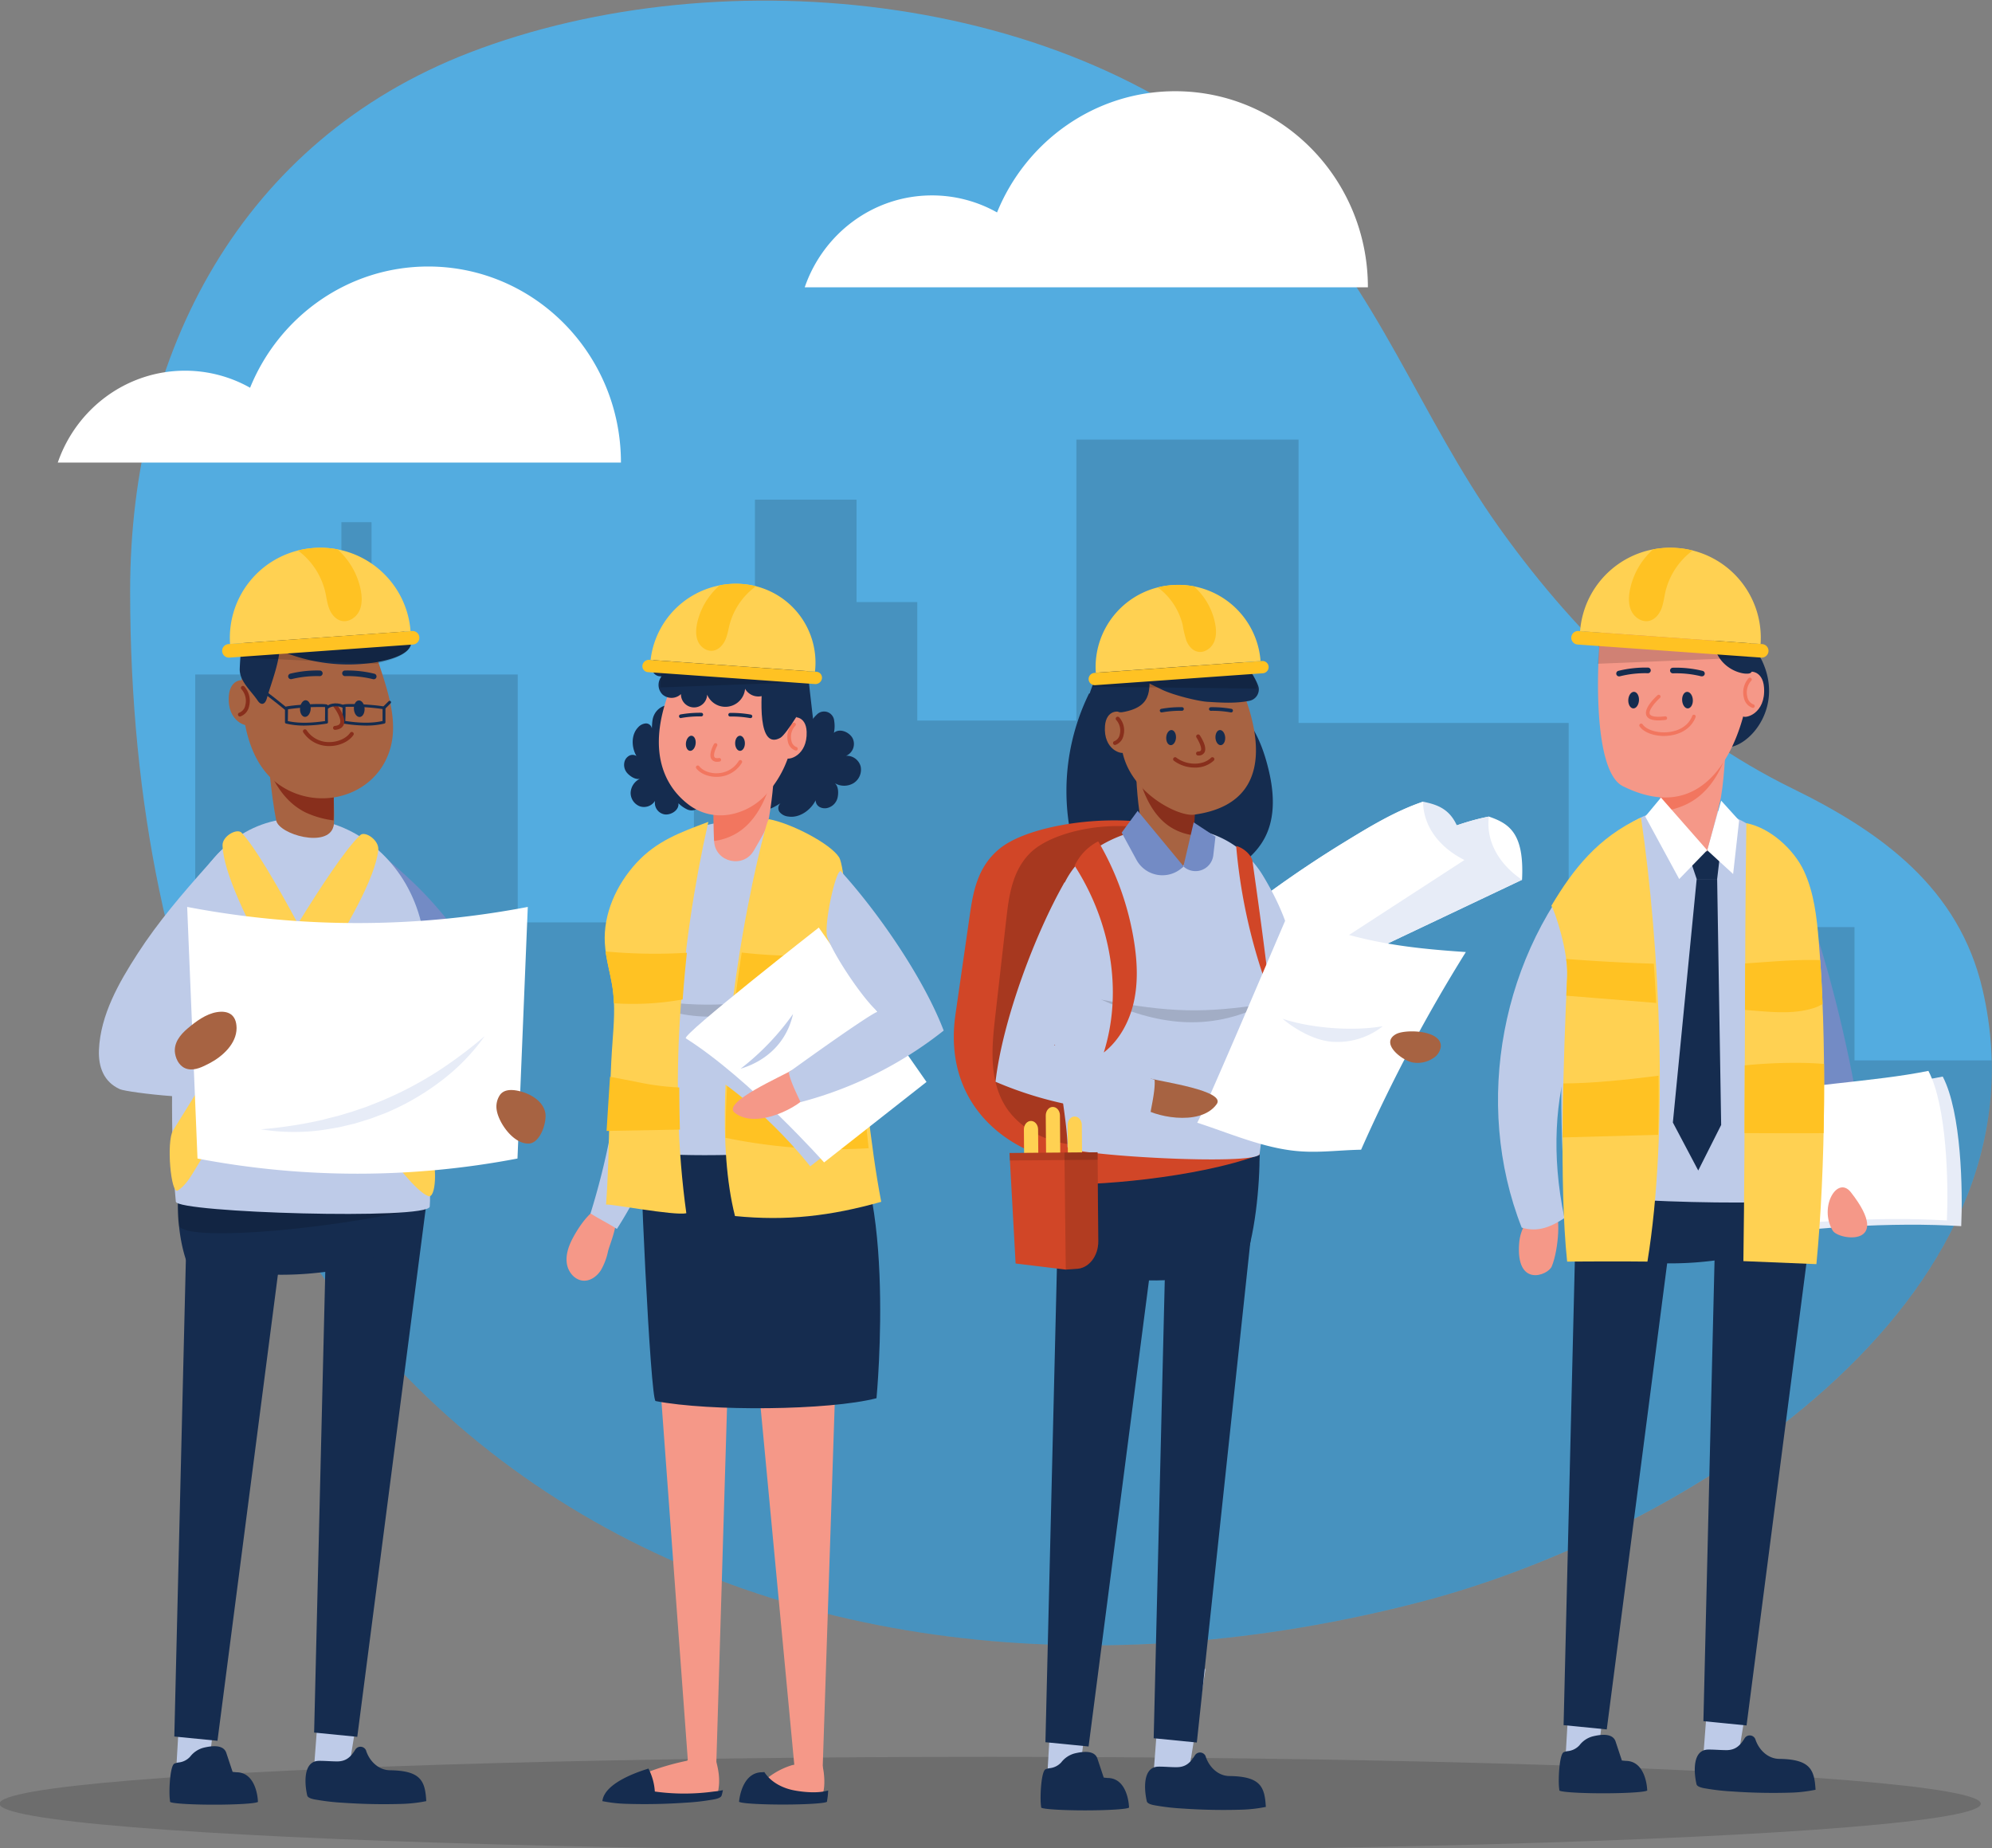 <svg id="Layer_1" data-name="Layer 1" xmlns="http://www.w3.org/2000/svg" viewBox="0 0 914 848"><rect x="0" y="0" width="914" height="848" fill="#808080" stroke="none"/><defs><style>.cls-1{fill:#53ace0;}.cls-2{opacity:0.15;}.cls-3{fill:#fff;}.cls-4{fill:#152c4f;}.cls-5{fill:#d14627;}.cls-6{opacity:0.2;}.cls-7{fill:#e7ecf7;}.cls-8{fill:#becbe8;}.cls-9{fill:none;}.cls-10{fill:#a76342;}.cls-11{fill:#882f1c;}.cls-12{fill:#738bc5;}.cls-13{fill:#ffd152;}.cls-14{fill:#ffc223;}.cls-15{fill:#f59888;}.cls-16{fill:#f2765f;}</style></defs><title>work_based_1</title><path class="cls-1" d="M689.48,244.28c-.68-.95-1.37-1.9-2.05-2.86-35.54-50-55.66-108.9-99.17-153.44-89.77-91.9-256.57-108.7-372.93-63.8C110.8,64.51,59.72,162,59.71,271.12c0,397.61,297.59,540.92,593,463.56,118.47-31,290.27-136.66,257-280.53-10.8-46.73-46.43-72.42-87.29-92.41C768.45,335.33,724.26,292.51,689.48,244.28Z"/><g class="cls-2"><path d="M850.91,425.35H783.85V355.47H770v69.88H719.76V331.67H595.82v-130H493.88v128.9h-73V276.23H393v-47h-46.6v47h-28V423.16H237.55V309.45H170.48V239.57H156.64v69.88H89.58V469.57C172.12,715,413.14,797.42,652.68,734.68,762.08,706,917,613.74,913.85,486.49H850.91Z"/></g><path class="cls-3" d="M196.49,122.27c-36.88,0-68.48,23-81.74,55.62a60.69,60.69,0,0,0-29.86-7.82c-27,0-49.95,17.61-58.38,42.15h258.4C284.91,162.54,245.32,122.27,196.49,122.27Z"/><path class="cls-3" d="M539.22,41.85c-36.87,0-68.47,23-81.74,55.61a60.79,60.79,0,0,0-29.86-7.81c-27,0-49.95,17.61-58.38,42.15h258.4C627.64,82.12,588.06,41.85,539.22,41.85Z"/><g class="cls-2"><ellipse cx="454.33" cy="827.52" rx="454.54" ry="21.51"/></g><path class="cls-4" d="M499.67,318.21a101.56,101.56,0,0,0,.41,90.17c19.51,3.41,39.58,2.91,57.62-5.21C567,399,575.94,393,580.51,384c4.91-9.69,4-21.29,1.33-31.82-2.25-9.05-5.79-18.05-12.19-24.87-8.47-9-21.12-13.23-33.51-14S511.85,315.84,499.67,318.21Z"/><path class="cls-5" d="M458.85,389.2c-10.32,8.28-12.33,19.87-13.89,30.71q-3.27,22.68-6.54,45.36c-6.26,43,26.17,66.51,59.06,69.12,19.09,1.52-12.13-4.59,10.53-11.7,24.13-7.56,34-27.2,39.5-45a268.11,268.11,0,0,0,11.63-64.28c.44-8,.4-16.44-4.95-23.6C539.2,369.74,477.31,374.38,458.85,389.2Z"/><g class="cls-6"><path d="M472.44,391.58c-8,8.14-9.53,19.53-10.73,30.18l-5.06,44.56c-1.57,13.84-2.95,28.61,4.49,40.91,9,14.85,31.79,22.49,49.31,15.51,18.64-7.43,26.28-26.73,30.53-44.22a328.09,328.09,0,0,0,9-63.14c.34-7.9.31-16.16-3.82-23.19C534.55,372.47,486.71,377,472.44,391.58Z"/></g><path class="cls-3" d="M543.62,477c51-24.19,103.77-49.18,154.74-73.37,1.12-21.5-6-25.83-15.21-29-13.24,2.57-26.22,8.29-38.53,13.74a513.68,513.68,0,0,0-116,71C531.72,466.1,536.94,473.75,543.62,477Z"/><path class="cls-7" d="M543.62,477c51-24.19,103.77-49.18,154.74-73.37-10-6.74-16.71-17.16-15.21-29-13.24,2.57-26.22,8.29-38.53,13.74a513.68,513.68,0,0,0-116,71C531.72,466.1,536.94,473.75,543.62,477Z"/><path class="cls-7" d="M528.45,487.75c47.27-30.72,96.23-62.48,143.5-93.2-1.77-21.45-9.37-24.8-19-26.75-12.78,4.3-24.87,11.68-36.34,18.71a512.36,512.36,0,0,0-105.39,85.73C515.19,478.51,521.39,485.4,528.45,487.75Z"/><path class="cls-3" d="M528.45,487.75c47.27-30.72,96.23-62.48,143.5-93.2-10.76-5.35-18.87-14.79-19-26.75-12.78,4.3-24.87,11.68-36.34,18.71a512.36,512.36,0,0,0-105.39,85.73C515.19,478.51,521.39,485.4,528.45,487.75Z"/><path class="cls-8" d="M545.05,815.34l8-49c.43-4.39-19.73-4.37-20.16,0l-3.48,45.84C529.38,821.05,543.79,820.62,545.05,815.34Z"/><polygon class="cls-4" points="529.35 797.47 549.15 799.43 577.95 530.08 535.43 546.24 529.35 797.47"/><path class="cls-8" d="M495.15,815.42l6.42-52.76c.42-4.39-17.9,1.09-18.33,5.46l-2.75,47.3C480.44,824.34,493.89,820.7,495.15,815.42Z"/><polygon class="cls-4" points="479.68 799.29 499.48 801.25 530.89 558.9 485.76 548.05 479.68 799.29"/><path class="cls-4" d="M580.67,829l.14,0c-.51-9.26-2.4-14-16.66-14.19-5.12,0-9.3-4-10.92-8.9l0-.06a2.78,2.78,0,0,0-5-.48c-2,3.26-4.11,5.32-8.16,5.38-2.83.05-5.64-.28-8.47-.25-7.6.06-6.54,11.11-5.4,15.89.36,1.56,4.1,1.91,5.28,2.13a101.4,101.4,0,0,0,11,1.19,270.93,270.93,0,0,0,27.63.52A65.68,65.68,0,0,0,580.67,829Z"/><path class="cls-4" d="M479.69,811.73a7.48,7.48,0,0,1,2-.53,8.34,8.34,0,0,0,5.25-2.66,11.48,11.48,0,0,1,6.2-4.12c3.26-.76,9-1.72,10.38,2.36l2.91,8.74,1.73.18c8.28,0,9.78,10.16,9.89,13.66h-.18c-1.21.68-9.7,1.2-20,1.2-11.13,0-20.16-.61-20.16-1.36,0,0,0-.33-.06-.78C477.1,824.57,477.73,812.72,479.69,811.73Z"/><path class="cls-4" d="M560.22,584.31c-27.5,5.31-51.32,3.72-75.15-3.57-4.58-13.65-5.78-36.3,4.74-53.28,31.55-3.64,56.61-2.42,88.14,1.31.12,14.88-2.06,39.2-8,53.46C567.5,582.26,562.63,583.85,560.22,584.31Z"/><path class="cls-5" d="M489.81,526.16c30.44-3.32,57.41-1,88.14,2.61,0,.32,0,.66,0,1-28.94,10.77-77.55,14.62-94.72,13.39C484.55,537.91,485.86,531.38,489.81,526.16Z"/><path class="cls-8" d="M496.39,394.27c15.13-13.79,39.78-19.2,60.69-11.28a44.88,44.88,0,0,1,22.42,18.75c6.52,10.75,13.22,24.9,13.81,37.17.34,7.16-2.07,14.78-7.36,19.95-1.71,24.9-7.35,65.31-8,70.52-.7,5.63-88.14.7-88.14-3.22C489.81,501.8,467.33,420.73,496.39,394.27Z"/><path class="cls-9" d="M608.33,762.21l.22.22"/><path class="cls-4" d="M499,321.79a31.39,31.39,0,0,0,2.51,21.66c6,11.63,20.24,20.33,33.37,15.53,6.15-2.24,11.64-6,16.78-10,2.66-2.08,5.34-4.38,6.67-7.48,1.78-4.16.8-8.93-.41-13.28-2.7-9.69-6.58-19.4-13.69-26.56-5.15-5.18-14.83-11.07-22.42-9.33-8.13,1.86-14.43,10.22-18.1,17.08A48.77,48.77,0,0,0,499,321.79Z"/><path class="cls-10" d="M547.6,383.37c.38-3.4.84-20,.84-24.84v-.07L520.83,346c.47,10.21.79,19.79,2.51,29.89.58,3.38,19.09,22.28,19.09,22.28S546.77,390.85,547.6,383.37Z"/><path class="cls-11" d="M529.76,350.86c7.44,3.7,18.65,5.94,18.65,5.94v.07c0,3.73.16,7.17,0,13.22-.06,1.07-.52,11.32-.81,13.13a26.23,26.23,0,0,1-9.22-3C531.53,376.47,527,369.42,524,361c-.31-5.54-.48-7.76-.69-12.71Z"/><path class="cls-10" d="M514.67,311.17c.21-1.18.44-2.35.68-3.48,1.69-7.79,4.94-7.37,13.24-11,5.7-2.49,12.5-1.64,18.41,0,1.74.48,3.46,1,5.16,1.65a25,25,0,0,0,11.52,1.19c2.81-.33,1.51-10,3.53-7.1.9,1.3,5.82,4.37,4.65,5.41-2.56,2.29-7.07,7.61-5.75,10.24,3.95,7.83,29.08,59.36-18.37,65.69-7.56,1-32.89-11.76-33.35-34.32C514.2,330,513,320.49,514.67,311.17Z"/><path class="cls-4" d="M535.11,338.25c-.13,1.92.77,3.53,2,3.61s2.34-1.41,2.47-3.32-.78-3.53-2-3.61S535.23,336.34,535.11,338.25Z"/><path class="cls-4" d="M562.16,338.25c.13,1.92-.77,3.53-2,3.61s-2.34-1.41-2.46-3.32.77-3.53,2-3.61S562,336.34,562.16,338.25Z"/><path class="cls-4" d="M564.92,326.84h-.15a46.91,46.91,0,0,0-9.17-.73.83.83,0,1,1-.05-1.66,49.48,49.48,0,0,1,9.51.76.83.83,0,0,1-.14,1.64Z"/><path class="cls-4" d="M533,326.84a.83.83,0,0,1-.82-.69.81.81,0,0,1,.68-.95,49.3,49.3,0,0,1,9.5-.76.84.84,0,0,1,.82.85.87.87,0,0,1-.87.81,47,47,0,0,0-9.17.73Z"/><path class="cls-11" d="M549.71,346.6a.91.91,0,1,1,0-1.82c.69,0,1.12-.16,1.29-.47.59-1.09-.88-4.19-2-5.95a.9.9,0,0,1,.25-1.26.92.92,0,0,1,1.27.25c.59.88,3.46,5.38,2.15,7.82A3,3,0,0,1,549.71,346.6Z"/><path class="cls-10" d="M516,345.1c-1.1,1.29-9.81-1-9-12,.54-7.45,6.64-7.94,9.53-4.87C521.18,333.25,519.08,341.45,516,345.1Z"/><path class="cls-11" d="M511.62,341.79a.92.92,0,0,1-.88-.65.9.9,0,0,1,.61-1.13,4,4,0,0,0,2.41-3,7.23,7.23,0,0,0-1.56-6.65.91.91,0,0,1,0-1.29.92.92,0,0,1,1.29,0,9,9,0,0,1,2,8.37,5.7,5.7,0,0,1-3.65,4.3A1.17,1.17,0,0,1,511.62,341.79Z"/><path class="cls-11" d="M548.17,352.14a15.91,15.91,0,0,1-9.54-3.12.89.89,0,0,1-.17-1.27.91.91,0,0,1,1.28-.17c4.82,3.67,12.25,3.7,15.9.08a.91.91,0,0,1,1.29,0,.89.89,0,0,1,0,1.28A12.37,12.37,0,0,1,548.17,352.14Z"/><path class="cls-4" d="M528,308.08c-1.63,6.11,2.67,16.06-13.11,18.67-2.93.49-6.72-3.58-6.58-6.52.28-5.93,2.23-8.92,4.87-14.25,1.87-3.76,8.61-11.47,13.42-8C531.92,301.77,529.81,301.16,528,308.08Z"/><path class="cls-12" d="M522,372l-7.34,10,6.81,12.52a13.56,13.56,0,0,0,21.6,2.94h0L522,372Z"/><path class="cls-12" d="M547.7,377.29l10,6.56-1,8.57a8.22,8.22,0,0,1-13.71,5.08h0Z"/><path class="cls-4" d="M519.84,303.25c1.46-3.77,19-4.15,22.63-5.93a30.55,30.55,0,0,1,11.82-2.69,22.39,22.39,0,0,1,8.28.83,10.3,10.3,0,0,1,6.22,5.21c1.52,3.38-.41,1.22,2.36,3.88,1.69,1.63,6.24,8.75,6.42,11.23a5.36,5.36,0,0,1-4.41,5.76c-6.3,1.25-12.79.84-19.2.43-4.27-.27-15.7-3.05-21-5.66C527,313.33,517.39,309.56,519.84,303.25Z"/><g class="cls-2"><path d="M571.38,304.67c2.63,2.61,6.57,9.14,5,11.24l-75.29-.83a43.73,43.73,0,0,0,4.1-11.74c.1-.48.22-.93.33-1.4Z"/></g><path class="cls-13" d="M537.88,268.43a37.81,37.81,0,0,1,40.51,34.84l-75.6,5.37A37.71,37.71,0,0,1,537.88,268.43Z"/><path class="cls-14" d="M502.55,314.34l76.89-5.46a2.85,2.85,0,0,0,2.65-3h0a2.85,2.85,0,0,0-3.05-2.63l-76.9,5.47a2.84,2.84,0,0,0-2.64,3h0A2.85,2.85,0,0,0,502.55,314.34Z"/><path class="cls-14" d="M549.59,299c-2.46-.52-4.26-2.68-5.2-5a46.79,46.79,0,0,1-1.73-7.26,30.25,30.25,0,0,0-11.4-17.23,37.93,37.93,0,0,1,16.58-.47,30.78,30.78,0,0,1,9.7,17c.57,2.94.67,6.11-.64,8.81S552.54,299.6,549.59,299Z"/><g class="cls-2"><path d="M505.22,458.59c25.37,11.42,49,15.33,75.38,2C553,464.78,537.17,464.78,505.22,458.59Z"/></g><path class="cls-5" d="M506.45,482.87c7.29-5.72,11.86-14.38,13.83-23.39s1.51-18.4.07-27.51A131.5,131.5,0,0,0,503.9,386a24.13,24.13,0,0,0-10.82,11.18C509.35,422.43,515.44,454.28,506.45,482.87Z"/><path class="cls-5" d="M582.38,453.49c-3.34-28.79-7.28-54.91-7.63-58.11s-4.53-6.59-7.55-7.25a255.4,255.4,0,0,0,12.57,60.05A20.65,20.65,0,0,0,582.38,453.49Z"/><path class="cls-3" d="M624.52,527.47a725.51,725.51,0,0,1,48.06-90.69c-28.28-1.92-51.21-4.64-81.47-17.7-9.67,22.45-38.36,90-41.78,96,13.66,4.41,28,10.64,42.53,12.63C603.35,529.3,612.86,527.69,624.52,527.47Z"/><path class="cls-7" d="M588.48,467.39c13.19,4.38,32.33,5.81,46,3.41A33.4,33.4,0,0,1,612.45,478C604.13,477.84,594.85,472.71,588.48,467.39Z"/><path class="cls-10" d="M657.22,474.91c2.46,1.15,4.09,2.91,3.85,5.44a7.41,7.41,0,0,1-3.55,5.17,12.87,12.87,0,0,1-9.55,1.87c-4.77-1-15-8.87-7.34-13C643.59,472.82,652.16,472.55,657.22,474.91Z"/><path class="cls-10" d="M528,494.82c4.92,1.49,34.72,5.56,30.26,11.75-7.79,10.8-30.26,5.22-34.21,1.31"/><path class="cls-8" d="M488.49,404.71c4.11,5.15,9.21,28.73,9.21,35.26-1,9.44-8.64,31.6-13.94,39.68.79-.5,16.57,4.72,46,15.77.46,4.57-1.8,13.76-1.8,14.79a172.2,172.2,0,0,1-71.18-13.92C460.06,467.9,475,428.28,488.49,404.71Z"/><path class="cls-13" d="M493.45,555.59h0c1.8,0,3.24-1.79,3.23-4l-.3-35.46c0-2.17-1.49-3.91-3.29-3.9h0c-1.8,0-3.24,1.79-3.23,4l.3,35.45C490.18,553.86,491.66,555.6,493.45,555.59Z"/><path class="cls-13" d="M483.42,551.15h0c1.8,0,3.24-1.79,3.22-3.95l-.3-35.46c0-2.17-1.49-3.91-3.29-3.9h0c-1.79,0-3.24,1.79-3.22,4l.3,35.46C480.15,549.42,481.62,551.16,483.42,551.15Z"/><path class="cls-13" d="M473.39,557.62h0c1.79,0,3.24-1.78,3.22-4l-.3-35.46c0-2.16-1.49-3.91-3.29-3.89h0c-1.8,0-3.24,1.78-3.22,3.95l.3,35.45C470.12,555.89,471.59,557.64,473.39,557.62Z"/><path class="cls-5" d="M466,579.67l23,2.8,4.61-.34c5.76,0,10.38-5.71,10.32-12.65l-.34-40.84-40.39.34Z"/><g class="cls-2"><path d="M488.4,528.77l15.21-.13.34,40.84c.06,6.94-4.56,12.6-10.32,12.65l-4.61.34Z"/></g><g class="cls-2"><rect x="463.23" y="528.81" width="40.39" height="3.45" transform="translate(-4.4 4.05) rotate(-0.48)"/></g><path class="cls-8" d="M159.83,812.73l8-49c.43-4.39-19.73-4.37-20.16,0l-3.48,45.83C144.16,818.44,158.57,818,159.83,812.73Z"/><polygon class="cls-4" points="144.13 794.86 163.93 796.82 195.34 554.47 150.21 543.62 144.13 794.86"/><path class="cls-8" d="M95.46,812.81l6.41-52.76c.43-4.39-17.9,1.09-18.32,5.46l-2.75,47.3C80.74,821.73,94.2,818.09,95.46,812.81Z"/><polygon class="cls-4" points="79.98 796.68 99.78 798.64 131.2 556.29 86.07 545.44 79.98 796.68"/><path class="cls-4" d="M195.45,826.35l.14,0c-.52-9.26-2.41-14-16.66-14.19-5.12-.06-9.3-4-10.92-8.9l0-.06a2.78,2.78,0,0,0-5-.48c-2,3.25-4.11,5.32-8.16,5.38-2.83,0-5.65-.28-8.47-.26-7.61.07-6.54,11.11-5.41,15.9.37,1.55,4.11,1.91,5.29,2.12a99,99,0,0,0,11,1.2,270.79,270.79,0,0,0,27.62.52A65.67,65.67,0,0,0,195.45,826.35Z"/><path class="cls-4" d="M80,809.12a7.39,7.39,0,0,1,2-.53,8.31,8.31,0,0,0,5.24-2.66,11.47,11.47,0,0,1,6.21-4.12c3.25-.77,9-1.72,10.38,2.36,0,0,2.9,8.74,2.9,8.74l1.73.17c8.29,0,9.79,10.17,9.9,13.67h-.18c-1.21.68-9.7,1.2-20,1.2-11.14,0-20.16-.61-20.16-1.37,0,0,0-.32-.06-.78C77.4,822,78,810.1,80,809.12Z"/><path class="cls-4" d="M160.52,581.7C133,587,109.2,585.42,85.38,578.12c-4.58-13.64-4.58-31.55-2.18-42.82a416.17,416.17,0,0,1,95.83.29,112.76,112.76,0,0,1-8.73,44C167.81,579.65,162.94,581.24,160.52,581.7Z"/><g class="cls-2"><path d="M82,561.81c-.06,7.72,60.78,3.82,113.14-7.83-28.63-3.21-107.86-22.34-110.51-20.9S81,559,82,561.81Z"/></g><path class="cls-12" d="M176.85,393.51c20.61,17.39,25.55,24.95,42.52,46.22-17.78,6.49-37.86,4.42-53.26-6.53.92-6.45,2.77-13.83,3.68-20.28S172.79,398.66,176.85,393.51Z"/><path class="cls-8" d="M99.28,400.72s.49,67.06.73,100.6c0,4.7-41.31,0-45-1.62-7.46-3.34-9.93-10.34-9.61-18,.68-16.09,9.15-30.91,17.74-44.2,9.31-14.43,20.58-27.57,32-40.38q2.44-2.73,4.9-5.44C106.62,384.39,99.28,400.72,99.28,400.72Z"/><path class="cls-8" d="M81.4,441.16c1.42-17.56,5.09-34.18,16.73-47.49,34.67-39.62,97.21-10.6,97.21,47.41,0,0,2.75,104.3,1.84,112.48-.7,6.25-116,2.81-116.5-2.27C78.05,524.46,78.48,477.58,81.4,441.16Z"/><path class="cls-10" d="M153.06,379c.93-3.66-.8-26.72-.79-31.91h0L122,333.43c.52,11.2,2.51,31.94,4.72,42.95,1.32,6.53,23.79,12.77,26.27,2.81C153,379.12,153.05,379.05,153.06,379Z"/><path class="cls-11" d="M122,333.43l30.24,13.65s.79.54.79.57c0,5.34.27,27.77,0,28.73a43,43,0,0,1-12.84-3.65c-8.29-4.11-13.81-11.83-17.33-21.1C122.51,345.33,122.29,339,122,333.43Z"/><path class="cls-10" d="M113.06,289.64c.25-1.36.51-2.7.8-4,1.94-9,5.5-8.52,14.67-12.78,6.29-2.92,13.74-2,20.22-.23,1.91.53,3.79,1.15,5.65,1.83A26.08,26.08,0,0,0,167,275.69c3.1-.41,1-4.53,3.2-1.17,1,1.49-2.79,3.46-2.64,5.22,1.74,19.84,16.57,42.39,11.89,62.17-5.41,22.85-32.47,31.22-51.31,18.15-19.53-13.56-18.77-47.29-15.54-67.88C112.77,291.33,112.91,290.49,113.06,289.64Z"/><path class="cls-4" d="M137.67,324.94c-.14,2.1.85,3.87,2.2,3.95s2.56-1.54,2.69-3.63-.84-3.87-2.19-4S137.81,322.84,137.67,324.94Z"/><path class="cls-4" d="M133.52,311.59a1.3,1.3,0,0,1-1.27-1,1.29,1.29,0,0,1,1-1.54,51.65,51.65,0,0,1,13.53-1.43,1.3,1.3,0,0,1,1.25,1.33,1.32,1.32,0,0,1-1.33,1.25,48.63,48.63,0,0,0-12.88,1.36A.9.9,0,0,1,133.52,311.59Z"/><path class="cls-4" d="M167.28,325c.13,2.1-.86,3.86-2.22,3.94s-2.55-1.55-2.68-3.64.86-3.87,2.22-3.95S167.15,322.85,167.28,325Z"/><path class="cls-4" d="M171.5,311.61a1.36,1.36,0,0,1-.29,0,48,48,0,0,0-12.87-1.42,1.31,1.31,0,0,1-1.33-1.25,1.29,1.29,0,0,1,1.26-1.32,50.8,50.8,0,0,1,13.52,1.48,1.29,1.29,0,0,1-.29,2.54Z"/><path class="cls-10" d="M114.87,332.44c-1.21,1.42-10.74-1.09-9.88-13.12.59-8.16,7.28-8.69,10.44-5.34C120.58,319.46,118.28,328.44,114.87,332.44Z"/><path class="cls-11" d="M110.1,328.73a.92.92,0,0,1-.87-.65.89.89,0,0,1,.61-1.13,4.42,4.42,0,0,0,2.7-3.36,8,8,0,0,0-1.73-7.36.9.9,0,0,1,0-1.29.91.91,0,0,1,1.29,0,9.82,9.82,0,0,1,2.19,9.08,6.18,6.18,0,0,1-3.94,4.65A1.26,1.26,0,0,1,110.1,328.73Z"/><path class="cls-11" d="M151.09,342.28H151A14.09,14.09,0,0,1,139.16,336a.9.9,0,0,1,.25-1.26.93.93,0,0,1,1.27.25A12.2,12.2,0,0,0,151,340.46h.1c3.95,0,7.78-1.71,9.55-4.26a.91.91,0,0,1,1.27-.24.9.9,0,0,1,.24,1.26C160,340.3,155.69,342.28,151.09,342.28Z"/><path class="cls-4" d="M128.45,295.23c0,8.34-3.71,17.17-6,25.12-.33,1.14-.93,2.51-2.13,2.55-1,0-1.66-.84-2.19-1.63-3.12-4.57-8.35-8.85-8.13-14.49.09-2.41.69-15.19,2.6-16.45a18,18,0,0,1,7.21-2.78C123.28,287,128.44,293.05,128.45,295.23Z"/><path class="cls-4" d="M171.52,304a80.27,80.27,0,0,1-46.4-7.08c-2-1-4.18-2.75-3.2-4.47.62-1.1,2.25-1.5,3.7-1.78a230.05,230.05,0,0,1,46-3.92c5.74.09,16.69,1.37,17,7.7C189,300.57,177.06,303.18,171.52,304Z"/><g class="cls-2"><path d="M111.58,301.72a114.37,114.37,0,0,1,1.48-12.08c.09-.52.2-1,.31-1.53l64.56-.16.71,5.24.15-.06a10.65,10.65,0,0,1,10.14,1.25c-.29,7.56-16.09,9.67-16.07,10.17Z"/></g><path class="cls-13" d="M144,251.41a41.42,41.42,0,0,1,44.38,38.16l-82.82,5.88A41.3,41.3,0,0,1,144,251.41Z"/><path class="cls-14" d="M105.28,301.69l84.23-6a3.12,3.12,0,0,0,2.9-3.32h0a3.12,3.12,0,0,0-3.35-2.87l-84.23,6a3.1,3.1,0,0,0-2.89,3.32h0A3.12,3.12,0,0,0,105.28,301.69Z"/><path class="cls-14" d="M156.81,284.87c-2.69-.57-4.67-2.93-5.69-5.47s-1.3-5.29-1.91-7.95a33.14,33.14,0,0,0-12.48-18.88,42,42,0,0,1,7.25-1.16,41.56,41.56,0,0,1,10.91.65,33.74,33.74,0,0,1,10.63,18.64c.62,3.23.73,6.7-.7,9.66S160,285.54,156.81,284.87Z"/><path class="cls-4" d="M168,332.88a68.2,68.2,0,0,1-10.32-.91.66.66,0,0,1-.56-.69c.08-1.22.07-2.49.05-3.71s0-2.54.06-3.82h0a.74.74,0,0,1,.16-.4c.74-.83,14.57-.1,18.94.81a.64.64,0,0,1,.52.64v6.53a.64.64,0,0,1-.5.63A35.16,35.16,0,0,1,168,332.88Zm-9.53-2.11c5,.74,11.28,1.33,17.07,0v-5.48a102.31,102.31,0,0,0-17-1c0,1.06,0,2.15,0,3.2S158.46,329.69,158.42,330.77Zm17.73.56h0Z"/><path class="cls-4" d="M139.61,332.88a35.27,35.27,0,0,1-8.35-.92.64.64,0,0,1-.5-.63V324.8a.65.65,0,0,1,.52-.64c4.37-.91,18.2-1.64,18.94-.81a.67.67,0,0,1,.16.4h0c.09,1.28.07,2.57.06,3.82s0,2.49.05,3.71a.66.66,0,0,1-.56.69A68.08,68.08,0,0,1,139.61,332.88Zm-7.54-2.07c5.8,1.3,12.09.7,17.08,0-.05-1.08,0-2.16,0-3.22s0-2.14,0-3.2a102.31,102.31,0,0,0-17,1Z"/><path class="cls-11" d="M153.78,334.85a.91.91,0,0,1-.09-1.82c1.88-.19,2.2-.95,2.31-1.2.76-1.79-1.43-5.6-3-7.58a.91.91,0,1,1,1.44-1.12c.48.61,4.67,6.05,3.24,9.4-.57,1.33-1.85,2.11-3.81,2.31Z"/><path class="cls-4" d="M130.74,325.65c-3-2.44-12.06-9.87-18.07-13.35l.66-1.13c4.11,2.38,10.08,6.79,18.25,13.47Z"/><path class="cls-4" d="M150.27,325.28l-.87-1c2.36-2.08,6.16-1.9,8.54-.68l-.6,1.16C155.32,323.76,152.12,323.65,150.27,325.28Z"/><path class="cls-4" d="M176.15,325.45a.66.66,0,0,1-.47-1.12l2.63-2.61a.67.67,0,0,1,.93,0,.65.65,0,0,1,0,.93l-2.63,2.61A.65.65,0,0,1,176.15,325.45Z"/><path class="cls-9" d="M208.63,759.6l.23.22"/><path class="cls-13" d="M197.79,529.17C188,511.06,175.2,497.7,165.41,479.6c-2.17-4-9.38-18.69-18.12-35.63,11.88-18.58,24.88-41.13,26.28-54,.49-4.49-6.09-8.93-8.29-6.83-6.62,6.28-17.68,23-28.59,40.65-9.73-18.06-19.63-35.08-25.82-41.73-2.1-2.25-8.86,1.52-8.76,5.74.33,12.68,12,36.08,22.81,55.51-9.6,16.2-17.54,30.19-19.92,34-10.85,17.5-14.76,23.85-25.61,41.35-3.13,5.06-1,29.66,2.21,27.53S87,540.7,89,537.38l38.71-63.87c1.1-1.81,4-6.05,7.87-11.75,3.66,6.16,6.43,10.74,7.45,12.66,11.62,22,42.95,70.42,53.48,74.33C200.13,550.11,200.62,534.4,197.79,529.17Z"/><path class="cls-3" d="M90.62,531.51a390.62,390.62,0,0,0,146.82,0q2.37-57.72,4.73-115.43a416.17,416.17,0,0,1-156.29,0Z"/><path class="cls-7" d="M222.38,475.37a94.48,94.48,0,0,1-20.18,20.69,114.92,114.92,0,0,1-25.29,14.57l-6.86,2.58-7,2.18-7.13,1.7c-2.4.45-4.8.85-7.21,1.23a95,95,0,0,1-29-.22,202.24,202.24,0,0,0,28.17-4.31c2.27-.61,4.55-1.2,6.83-1.73l6.73-2,6.65-2.26,6.52-2.58a167.59,167.59,0,0,0,24.93-12.89A200.23,200.23,0,0,0,222.38,475.37Z"/><path class="cls-10" d="M99.55,464.34c5-.8,8.94,1,9,7.3,0,7.22-6.5,13.09-12.45,16.18-3,1.54-6.46,3.38-9.92,2.65s-5.34-4-5.86-7.16c-.76-4.78,2.38-8.63,5.83-11.53C89.92,468.59,94.53,465.15,99.55,464.34Z"/><path class="cls-10" d="M236.7,500.26c-2.66-.42-5.61-.24-7.28,2.05a9.54,9.54,0,0,0-1.48,7.16c1.05,6,7.81,15.52,14.77,15.17,5.29-.27,8.3-10,7.49-14.13C249,504.52,242.2,501.14,236.7,500.26Z"/><path class="cls-4" d="M394.9,351.63a6.63,6.63,0,0,0-6.66-4.9,5.91,5.91,0,0,0,2.86-8.24c-1.72-2.84-6-4.46-8.48-2.27a15,15,0,0,0,.12-5.62,4.64,4.64,0,0,0-8-2.71,15.08,15.08,0,0,0-2.9,3.73c-5.28,8.48-9.11,14.08-18.07,18.58-3.78,1.9-7.6,4.14-9.87,7.69s-2.43,8.76.7,11.58a9,9,0,0,0,7,1.94c2.49-.28,4.32-1.65,6.5-2.86a3,3,0,0,0-.35,4.05,5.91,5.91,0,0,0,3.92,2c5.07.83,10.33-2.87,12.57-7.45a3.57,3.57,0,0,0,1.93,3.14,5,5,0,0,0,3.79.3,6.34,6.34,0,0,0,4.35-4.64c.48-2.17.42-5.19-1.26-6.64a8.44,8.44,0,0,0,8.56,0A7.32,7.32,0,0,0,394.9,351.63Z"/><path class="cls-4" d="M321.47,366.85a13.63,13.63,0,0,0-1.37-4c-3.74-8.15-6.05-13.8-5-22.7.46-3.76.69-7.72-.85-11.18s-5.38-6.19-9.08-5.27a8,8,0,0,0-5,4.23c-1,2-.91,4-1.09,6.26a2.7,2.7,0,0,0-2.88-2.29,5.35,5.35,0,0,0-3.5,1.89c-3.16,3.35-3,9.1-.67,13.06a3.26,3.26,0,0,0-3.33-.14,4.51,4.51,0,0,0-2.13,2.67A5.69,5.69,0,0,0,288,354.9c1.4,1.44,3.7,2.91,5.64,2.38a7.47,7.47,0,0,0-4.28,6.36,6.59,6.59,0,0,0,4.19,6.27,6,6,0,0,0,7-2.49,5.35,5.35,0,0,0,4.78,6.25c3,.14,6.35-2.21,5.95-5.16a14.22,14.22,0,0,0,4.17,2.9,4.74,4.74,0,0,0,4.82-.64A4.61,4.61,0,0,0,321.47,366.85Z"/><path class="cls-15" d="M295,527.46l41.66,16.16-8,265.9c-.42,8.92-14.81,8.49-15.79,3.21l2.71-5.41Z"/><path class="cls-15" d="M340.56,556.29l45.7-10.85-8.84,267.37c-.41,8.92-11.35,8.93-12.33,3.65Z"/><path class="cls-4" d="M300.82,642.78c24.77,4.81,79.5,4.34,101.35-1.31,0,0,10.39-108.39-20.25-129.68-31.42-3.64-56.52-2.42-88.18,1.31C293.1,528,298.42,642.31,300.82,642.78Z"/><path class="cls-15" d="M262.82,568c-1.94,3.65-3.37,7.81-2.71,11.84s3.94,7.76,8,7.72c3.07,0,5.87-2.15,7.58-4.78A29.32,29.32,0,0,0,279,574c1.31-5,7.83-18.73-.61-20.36C272.06,552.44,265.34,563.26,262.82,568Z"/><path class="cls-8" d="M311.15,448.44c5.76,40.23-6,80.73-28.09,115.38-3.79-2.49-8.32-4.65-12.11-7.13a340.44,340.44,0,0,0,12.73-143.13C297.41,424.43,308.62,430.78,311.15,448.44Z"/><path class="cls-8" d="M378.72,391.65c-14.65-13.78-39.11-19.19-60.3-11.27a47.13,47.13,0,0,0-23.08,18.75c-6.9,10.75-14.09,24.9-15.11,37.16-.6,7.17,1.55,14.78,6.65,20,.84,24.9,5.06,65.3,5.52,70.52.5,5.63,87.54,2.9,88.2-1.69C384.09,500.86,406.85,418.12,378.72,391.65Z"/><path class="cls-4" d="M373.94,336.29c1.33,7.19,6.07,4.29,2.19,11.36-6.4,11.63-21.86,18.74-34.83,13.94-6.07-2.24-11.42-6-16.42-10-2.59-2.09-5.2-4.39-6.41-7.49-1.64-4.16-.48-8.92.88-13.28,3-9.69,7.25-19.4,14.62-26.55,5.33-5.19,15.22-11.08,22.75-9.34,8.07,1.87,16.82,12.9,13.27,6.1C369.71,300.49,373.15,332.05,373.94,336.29Z"/><path class="cls-15" d="M327.7,386c-.26-3.41-.13-20,0-24.85v-.07l28.05-12.45c-.83,10.22-1.49,19.79-3.57,29.89-.25,1.22-3,6.07-6.35,11.79-4.81,8.16-17.38,5.34-18.15-4.09C327.71,386.14,327.71,386.06,327.7,386Z"/><path class="cls-16" d="M346.69,353.48c-7.57,3.69-18.86,5.93-18.86,5.93v.07c-.13,3.73-.42,7.18-.5,13.22,0,1.07.12,11.32.35,13.13a27.06,27.06,0,0,0,9.33-3c7-3.75,11.84-10.8,15.05-19.26.51-5.53.76-7.75,1.14-12.71Z"/><path class="cls-15" d="M364.58,311.17c-.17-1.18-.35-2.35-.56-3.48-1.41-7.79-4.67-7.37-12.85-11-5.61-2.49-12.44-1.64-18.41,0-1.76.48-3.5,1-5.22,1.65A25.16,25.16,0,0,1,316,299.53c-2.81-.33-1.16-10-3.29-7.1-.94,1.3-4.44,3.89-4.84,5.41-1.87,7.05,4.73,6.65,1.76,13.24-17.11,37.87.26,53.57,6.74,58.37a24.24,24.24,0,0,0,18.24,4.29,29.58,29.58,0,0,0,16.11-8.41A48,48,0,0,0,361,349.16a59.54,59.54,0,0,0,2.92-9.71A81.73,81.73,0,0,0,364.58,311.17Z"/><path class="cls-4" d="M341.78,340.86c.06,1.92-.89,3.53-2.13,3.61s-2.28-1.4-2.34-3.32.89-3.53,2.13-3.61S341.73,339,341.78,340.86Z"/><path class="cls-4" d="M314.73,340.86c-.19,1.92.65,3.53,1.88,3.61s2.38-1.4,2.58-3.32-.65-3.53-1.88-3.61S314.92,339,314.73,340.86Z"/><path class="cls-4" d="M312.41,329.46a.85.85,0,0,1-.83-.69.83.83,0,0,1,.69-1,50.38,50.38,0,0,1,9.53-.76.84.84,0,0,1,.81.86.85.85,0,0,1-.86.8,48.25,48.25,0,0,0-9.2.73Z"/><path class="cls-4" d="M344.33,329.46l-.14,0a46.58,46.58,0,0,0-9.14-.73.82.82,0,0,1-.87-.8.84.84,0,0,1,.82-.86,49.67,49.67,0,0,1,9.48.76.83.83,0,0,1,.68,1A.85.85,0,0,1,344.33,329.46Z"/><path class="cls-16" d="M329.12,349.49a3,3,0,0,1-2.65-1.17c-1.51-2.19.84-6.47,1.11-6.95a.85.85,0,0,1,1.14-.32.82.82,0,0,1,.32,1.13c-.89,1.58-1.85,4.24-1.19,5.2.35.51,1.29.49,2,.39a.83.83,0,1,1,.24,1.64A7.06,7.06,0,0,1,329.12,349.49Z"/><path class="cls-15" d="M360.68,347.71c1.06,1.29,9.85-1,9.44-12-.27-7.46-6.36-7.94-9.35-4.88C355.89,335.86,357.7,344.06,360.68,347.71Z"/><path class="cls-16" d="M365.18,344.32a.67.67,0,0,1-.24,0,5.33,5.33,0,0,1-3.43-4.08,9.16,9.16,0,0,1,2.24-8.46.83.83,0,0,1,1.18,1.18,7.43,7.43,0,0,0-1.8,6.88,3.76,3.76,0,0,0,2.3,2.89.83.83,0,0,1-.25,1.63Z"/><path class="cls-16" d="M328.71,356.4c-3.82,0-7.4-1.5-9.27-3.94a.84.84,0,0,1,1.34-1c1.67,2.18,5.05,3.48,8.62,3.27a11.7,11.7,0,0,0,9.56-5.64.85.85,0,0,1,1.15-.28.83.83,0,0,1,.28,1.14,13.36,13.36,0,0,1-10.9,6.44C329.23,356.4,329,356.4,328.71,356.4Z"/><path class="cls-4" d="M350.26,308.87c-1.32,11.75-2.6,35.31,7.77,29.64,2.64-1.45,12-16.25,12-19.19-.07-5.93-2.47-10.62-4.92-15.95-1.73-3.77-8.2-11.48-13.14-8C346.44,299.16,351,301.82,350.26,308.87Z"/><path class="cls-4" d="M361.67,302.9a13.09,13.09,0,0,0-2.12-4.22,37.75,37.75,0,0,1-3.52-5.12c-1.89-3.81-2.39-7.2-6-10.09-5.22-4.25-12.74-5.25-19.42-3.43a31.73,31.73,0,0,0-12.5,6.91c-3.68,3.22-5.76,7.71-9.19,11-2.39,2.28-6,1.84-8.3,3.94-3,2.73-1.71,8.85,3,8.37a6.18,6.18,0,0,0,.38,8.38,6.29,6.29,0,0,0,8.45-.21,6,6,0,1,0,12,.23A9.07,9.07,0,0,0,341.87,316a7,7,0,0,0,9.95,2.36,6.84,6.84,0,0,0,2.07-7.52,5.05,5.05,0,0,0,5.31.11C361.73,309.31,362.43,305.8,361.67,302.9Z"/><g class="cls-2"><path d="M303.79,304.6c-.92,2.5-.7,10.8-.9,10.8l69.73-2.61c-2.33-5-.33-6.63-.92-10-.08-.48-.19-.93-.28-1.4Z"/></g><path class="cls-13" d="M340.26,267.92a39.44,39.44,0,0,0-41.74,34.84l75.42,5.37A36.17,36.17,0,0,0,340.26,267.92Z"/><path class="cls-14" d="M374,313.83l-76.7-5.47a2.72,2.72,0,0,1-2.54-3h0a3,3,0,0,1,3.14-2.63l76.7,5.46a2.73,2.73,0,0,1,2.54,3h0A3,3,0,0,1,374,313.83Z"/><path class="cls-14" d="M327.48,298.47c2.47-.52,4.35-2.68,5.37-5s1.35-4.83,2-7.26a31.74,31.74,0,0,1,12-17.23,37.18,37.18,0,0,0-6.58-1.07,38.41,38.41,0,0,0-10,.6,32.14,32.14,0,0,0-10.31,17c-.67,2.94-.89,6.11.33,8.81S324.5,299.09,327.48,298.47Z"/><g class="cls-2"><path d="M367.62,456c-25.77,11.42-49.59,15.34-75.45,2C319.67,462.17,335.45,462.17,367.62,456Z"/></g><path class="cls-15" d="M363.38,809.83a34.3,34.3,0,0,0-17.22,12c.68,0,.72.49,1.38.64,9.56,2.2,19.84,2.06,29.75.67,1.55-2.59.94-10.51,0-13.25-2.13.46-3.18,3.72-5,2.66s-3.57-2.34-5.65-2.79A6.7,6.7,0,0,0,363.38,809.83Z"/><path class="cls-4" d="M349.7,813.08l1-.09c3,4.64,8.36,7.44,13.94,8.45,4.39.8,10.65,1.37,15.35,0a29.83,29.83,0,0,1-.44,4.3c-.05.46-.09.76-.09.78,0,.76-9.1,1.37-20.24,1.37-10.3,0-18.77-.52-19.94-1.2h-.18C339.38,823.25,341.42,813.08,349.7,813.08Z"/><path class="cls-15" d="M326.58,823.59a133.67,133.67,0,0,1-47.48.5c.83-2.39,3.21-3.92,5.45-5.17,13.31-7.4,28.53-11.56,43.45-13.08,1.44,5,2.88,10.62,1.22,17.15"/><path class="cls-4" d="M297.52,811.38a26.33,26.33,0,0,1,2.94,10.54,97.18,97.18,0,0,0,14.29.93,99.9,99.9,0,0,0,12.79-.93,32,32,0,0,0,4.17-.64c-.18.9-.39,1.73-.59,2.43-.45,1.55-4.2,1.91-5.4,2.12a100.58,100.58,0,0,1-11.05,1.2,271.59,271.59,0,0,1-27.65.52,64.44,64.44,0,0,1-10.49-1.2l-.14,0C277.39,817.06,296.34,811.85,297.52,811.38Z"/><path class="cls-13" d="M337.24,557.9c23.75,2.36,43.85,0,67.1-6.53-9.8-50.32-14.79-150.78-19.3-158-3.93-6.3-22-15.67-32.29-17.56C351.23,375.51,321.26,494.87,337.24,557.9Z"/><path class="cls-13" d="M325,377.06c-13.11,58.2-18.17,121.16-10.09,179.53-5.26,1.31-36-4.57-36.84-3.92,1.91-25.83,1.07-49.13,3-75,.59-7.95,1.18-16,.12-23.8-1-7.1-3.26-14-3.67-21.14-.77-13.35,5.24-26.78,14.5-36.85S312.18,381.84,325,377.06Z"/><path class="cls-14" d="M336.66,464.13c1.09-9.37,2.35-18.5,3.67-27.12a225.18,225.18,0,0,0,50.1.17c.76,9,1.57,19,2.43,29.27a65.86,65.86,0,0,1-8.54.08l-32.17-1.26C347,465.07,341.76,464.84,336.66,464.13Z"/><path class="cls-14" d="M315.17,437.12c-.76,7.09-1.41,14.24-1.93,21.41a129.26,129.26,0,0,1-31.58,1.75c-.08-2.13-.24-4.26-.52-6.37-.79-5.86-2.48-11.56-3.29-17.4A245.9,245.9,0,0,0,315.17,437.12Z"/><path class="cls-14" d="M279.9,494l12.21,2.35a117.13,117.13,0,0,0,19.59,2.56q0,9.74.26,19.33l-33.64.61Q279.1,506.35,279.9,494Z"/><path class="cls-14" d="M398.58,526.78A251.09,251.09,0,0,1,332.91,522c0-8.36.3-17,.83-25.65a312.29,312.29,0,0,0,62.62,9.3C397.06,512.86,397.8,520,398.58,526.78Z"/><path class="cls-8" d="M371.75,535.1s-24.19-31.67-57.38-49.22l54-51.53,50.39,63.81-47,36.94Z"/><path class="cls-3" d="M378.13,533.3s-34.08-38.3-63.44-56.93c-2.18-1.39,61-50.82,61-50.82l49.43,70.82-47,36.93Z"/><path class="cls-15" d="M363.53,490.86c-4.41,2.78-32.36,14.84-26.52,19.57,10.21,8.25,30.66-3.25,33.53-8.1"/><path class="cls-8" d="M379.54,429.86c3.29,8.79,16.09,28,23.2,34.33-.88-.27-14.94,9.07-40.81,27.74.67,4.52,5.1,12.73,5.35,13.72A178.9,178.9,0,0,0,433,472.81c-9.06-23.67-29.39-53.44-47.1-73C383.85,397.53,377.94,423.58,379.54,429.86Z"/><path class="cls-8" d="M363.87,465.21a116.73,116.73,0,0,1-24.05,25.09C351.86,486.69,361,478.07,363.87,465.21Z"/><path class="cls-12" d="M814.3,388.28c20.62,17.4,49.47,155.25,39,155.25-3.17,1.16-20.59,6.4-23.68,1.31C815.33,521.38,816.21,437,803.56,428c.92-6.44,2.77-13.83,3.68-20.27S810.24,393.43,814.3,388.28Z"/><path class="cls-7" d="M797.34,506.86c36.94-6.84,69-7.88,94.06-12.95,8.62,16.55,9.21,52.23,8.48,68.62-31.11-1.94-71.86.51-102.54,5.93C794.05,560.51,795.36,509.58,797.34,506.86Z"/><path class="cls-3" d="M790.76,504.25c36.94-6.84,69-7.88,94.06-12.95,8.63,16.54,9.21,52.23,8.48,68.62-31.11-1.94-71.86.51-102.54,5.93C787.47,557.9,788.78,507,790.76,504.25Z"/><path class="cls-15" d="M840.9,564.56c2.74,4.59,28.13,7.7,8.36-17.56C843.06,539.08,834.43,553.71,840.9,564.56Z"/><path class="cls-8" d="M797.28,807.51l8-49c.43-4.4-19.73-4.38-20.16,0l-3.48,45.83C781.61,813.22,796,812.79,797.28,807.51Z"/><polygon class="cls-4" points="781.58 789.64 801.38 791.6 832.79 549.25 787.66 538.4 781.58 789.64"/><path class="cls-8" d="M732.91,807.59l6.41-52.76c.43-4.4-17.9,1.08-18.32,5.45l-2.75,47.31C718.2,816.5,731.65,812.86,732.91,807.59Z"/><polygon class="cls-4" points="717.43 791.46 737.24 793.42 768.65 551.07 723.52 540.22 717.43 791.46"/><path class="cls-4" d="M832.9,821.13l.14,0c-.52-9.26-2.41-14-16.66-14.19-5.12-.06-9.3-4-10.92-8.91l0,0a2.77,2.77,0,0,0-5-.49c-2,3.26-4.11,5.32-8.16,5.39-2.83,0-5.64-.28-8.47-.26-7.61.06-6.54,11.11-5.41,15.89.37,1.56,4.11,1.92,5.29,2.13a101.4,101.4,0,0,0,11,1.19,268.08,268.08,0,0,0,27.63.53A65.68,65.68,0,0,0,832.9,821.13Z"/><path class="cls-4" d="M717.45,803.9a6.82,6.82,0,0,1,2-.53,8.41,8.41,0,0,0,5.25-2.66,11.31,11.31,0,0,1,6.2-4.12c3.25-.77,9-1.72,10.38,2.36,0,0,2.9,8.74,2.9,8.74l1.74.17c8.28,0,9.78,10.17,9.89,13.67h-.18c-1.21.67-9.7,1.2-20,1.2-11.14,0-20.16-.61-20.16-1.37,0,0,0-.33-.06-.78C714.86,816.73,715.49,804.88,717.45,803.9Z"/><path class="cls-4" d="M798,576.48c-27.49,5.3-51.31,3.71-75.14-3.58-4.58-13.64-4.58-31.55-2.18-42.83a416.73,416.73,0,0,1,95.83.3,112.75,112.75,0,0,1-8.72,44C805.26,574.43,800.39,576,798,576.48Z"/><path class="cls-8" d="M718.85,435.94c1.42-17.57,5.09-34.19,16.73-47.49,34.67-39.62,97.22-10.6,97.22,47.41,0,0,2.74,104.29,1.83,112.48-.7,6.24-116,2.81-116.5-2.27C715.5,519.23,715.93,472.36,718.85,435.94Z"/><path class="cls-4" d="M791.67,342.83c-3.37-.31-6.16,4.2-9.16,2.66-3.44-1.77-3.22-6.68-2.22-10.39a76.05,76.05,0,0,1,17.17-31.25c4.32-4.73,7.66-8.09,11.21-.32C818.69,325.45,801.59,343.73,791.67,342.83Z"/><polygon class="cls-4" points="789.5 389.61 787.89 403.28 778.5 403.28 774.15 390.39 789.5 389.61 789.5 389.61"/><polygon class="cls-3" points="789.73 367.32 797.97 376.42 795.22 400.98 783.31 390.06 789.73 367.32 789.73 367.32"/><path class="cls-15" d="M762.12,369.54c-.91-3.64,0-21,0-26.3v-.08l30.24-13.64c-.51,11.19-.86,25.31-2.75,36.38-.63,3.7-6.44,24.84-6.44,24.84S763.74,376,762.12,369.54Z"/><path class="cls-16" d="M792.36,329.52l-30.24,13.64v.08c0,5.34-.91,22.66,0,26.3.19.75.43,1.63.69,2.59a33.87,33.87,0,0,0,11.37-3.32c8.28-4.11,13.81-11.83,17.33-21.09C791.89,341.42,792.11,335.1,792.36,329.52Z"/><path class="cls-15" d="M801.34,285.73c-.25-1.37-.52-2.71-.8-4-1.94-9-5.51-8.52-14.67-12.77-6.29-2.93-13.74-2-20.22-.24-1.91.53-3.79,1.16-5.65,1.84a26.2,26.2,0,0,1-12.63,1.22c-3.1-.41-7.28-2.46-9.47.9a11,11,0,0,0-1.31,5.1c-1,11.43-1.41,3.61-2.47,15-1.56,16.91-2.63,61.38,10.53,67.91,45.28,22.47,58.61-34.22,58.5-54.4,0-.52,0-1,0-1.56A118.89,118.89,0,0,0,801.34,285.73Z"/><path class="cls-4" d="M776.73,321c.14,2.1-.85,3.87-2.2,4s-2.56-1.54-2.7-3.64.85-3.87,2.2-3.95S776.59,318.93,776.73,321Z"/><path class="cls-4" d="M780.88,310.28l-.29,0a47.91,47.91,0,0,0-12.87-1.37,1.29,1.29,0,1,1-.08-2.57,51.22,51.22,0,0,1,13.53,1.43,1.27,1.27,0,0,1,1,1.54A1.29,1.29,0,0,1,780.88,310.28Z"/><path class="cls-4" d="M747.12,321c-.13,2.1.86,3.87,2.21,4s2.56-1.55,2.69-3.65-.87-3.86-2.22-3.95S747.25,318.94,747.12,321Z"/><path class="cls-4" d="M742.9,310.31a1.29,1.29,0,0,1-.29-2.55,52.17,52.17,0,0,1,13.52-1.48,1.29,1.29,0,0,1,0,2.58h0a47.94,47.94,0,0,0-12.87,1.41A1.45,1.45,0,0,1,742.9,310.31Z"/><path class="cls-16" d="M761.06,330.51c-3.09,0-4.93-.73-5.6-2.2-1.48-3.27,4-8.37,5.07-9.35a.84.84,0,0,1,1.18.06.83.83,0,0,1-.06,1.17c-2.37,2.12-5.39,5.84-4.66,7.44.24.53,1.4,1.68,7,1a.85.85,0,0,1,.93.73.83.83,0,0,1-.74.92A28.59,28.59,0,0,1,761.06,330.51Z"/><path class="cls-15" d="M799.52,328.52c1.21,1.42,10.75-1.09,9.88-13.11-.58-8.17-7.27-8.7-10.43-5.34C793.82,315.54,796.12,324.53,799.52,328.52Z"/><path class="cls-16" d="M804.29,324.73a.67.67,0,0,1-.24,0,6.09,6.09,0,0,1-3.89-4.59,9.79,9.79,0,0,1,2.17-9,.85.85,0,0,1,1.19,0,.82.82,0,0,1,0,1.17,8.09,8.09,0,0,0-1.76,7.44,4.47,4.47,0,0,0,2.76,3.41.83.83,0,0,1-.25,1.63Z"/><path class="cls-16" d="M763.49,337.65c-4.85,0-9.31-1.7-11.17-4.39a.82.82,0,0,1,.21-1.15.85.85,0,0,1,1.17.21c1.81,2.62,7,4.14,12.06,3.53,5.26-.64,9.16-3.34,10.7-7.43a.84.84,0,0,1,1.08-.48A.83.83,0,0,1,778,329c-1.77,4.68-6.17,7.77-12.07,8.49A20.72,20.72,0,0,1,763.49,337.65Z"/><path class="cls-4" d="M786,291.31c0,16.21,15.58,19.1,17.41,17.28,2.75-2.72-.67-15.62-1.6-22.18a18.18,18.18,0,0,0-7.22-2.78C791.12,283.06,786,289.14,786,291.31Z"/><g class="cls-2"><path d="M738.44,274.52c-3.94,5.22-5.26,30-5.26,30l68.62-2.83a108.43,108.43,0,0,0-1.57-12.08c-.1-.52-.22-1-.33-1.53L731.46,288Z"/></g><path class="cls-13" d="M769.39,251.41A41.41,41.41,0,0,0,725,289.57l82.82,5.88A41.31,41.31,0,0,0,769.39,251.41Z"/><path class="cls-14" d="M808.1,301.69l-84.23-6a3.11,3.11,0,0,1-2.9-3.32h0a3.12,3.12,0,0,1,3.34-2.87l84.23,6a3.11,3.11,0,0,1,2.9,3.32h0A3.12,3.12,0,0,1,808.1,301.69Z"/><path class="cls-14" d="M756.57,284.87c2.69-.57,4.67-2.93,5.69-5.47s1.3-5.29,1.9-7.95a33.16,33.16,0,0,1,12.49-18.88,42.28,42.28,0,0,0-7.26-1.16,41.49,41.49,0,0,0-10.9.65,33.74,33.74,0,0,0-10.63,18.64c-.63,3.23-.74,6.7.7,9.66S753.33,285.54,756.57,284.87Z"/><polygon class="cls-4" points="789.73 516.11 787.89 403.28 778.5 403.28 767.57 514.99 779.21 537 789.73 516.11"/><polygon class="cls-3" points="762.12 365.93 754.9 374.6 770.48 403.28 783.31 390.06 762.12 365.93"/><path class="cls-9" d="M846.08,754.37c.08.08.16.15.23.23"/><path class="cls-15" d="M712,581c3.09-7.38,4.62-25,.46-27l-5.74,2c-5.9,1.92-9.17,8.09-9.67,14.23C695.38,590.91,710.26,585.15,712,581Z"/><path class="cls-8" d="M748.6,444.92c-22,10.61-43.16,55.05-30.78,113.9-6.34,4.19-12.32,6.59-19.61,4.39-22.45-57.07-9.4-126.31,32.31-171.47C743.58,406.62,749,425.19,748.6,444.92Z"/><path class="cls-13" d="M711.82,415.56c1.75,2.83,7.78,20.87,7.24,32.64-1.66,35.82-3.77,94.93,0,130.59,0,0,26.57-.18,36.84,0,9.72-59.37,5.79-144.19-2.94-203.72C733.23,384.21,721.87,398.65,711.82,415.56Z"/><path class="cls-13" d="M801.29,377.66c-.89,61.32-.47,139.61-1.36,200.92l33.5,1.38c4.24-43.67,4.78-104.6,1.07-148.32-.92-10.92-2.15-22.05-6.76-32S812.14,379.72,801.29,377.66Z"/><path class="cls-14" d="M758.83,442.13q.61,8.91,1.07,18l-41.22-3.33c.12-3,.25-5.84.38-8.56a47.21,47.21,0,0,0-.46-8.3Q738.69,441.51,758.83,442.13Z"/><path class="cls-14" d="M800.75,442c11.49-.72,23.17-1.9,34.43-1.5.45,6.45.8,13.2,1.08,20.15a18.69,18.69,0,0,1-3.48,1.63c-8.54,2.9-17.85,2.21-26.85,1.48l-5.27-.43Q800.71,452.65,800.75,442Z"/><path class="cls-14" d="M717.31,497.07c13.81-.06,28.7-1.68,43.66-3.55.11,9.15.06,18.23-.16,27.12L717,521.83C717,513.58,717.12,505.25,717.31,497.07Z"/><path class="cls-14" d="M800.45,519.86c0-10.25.09-20.65.12-31.09a233.43,233.43,0,0,1,23.53-1.16c4.56,0,8.83.17,12.83.51.1,10.51,0,21.19-.19,31.73C824.64,520,812.45,519.86,800.45,519.86Z"/></svg>